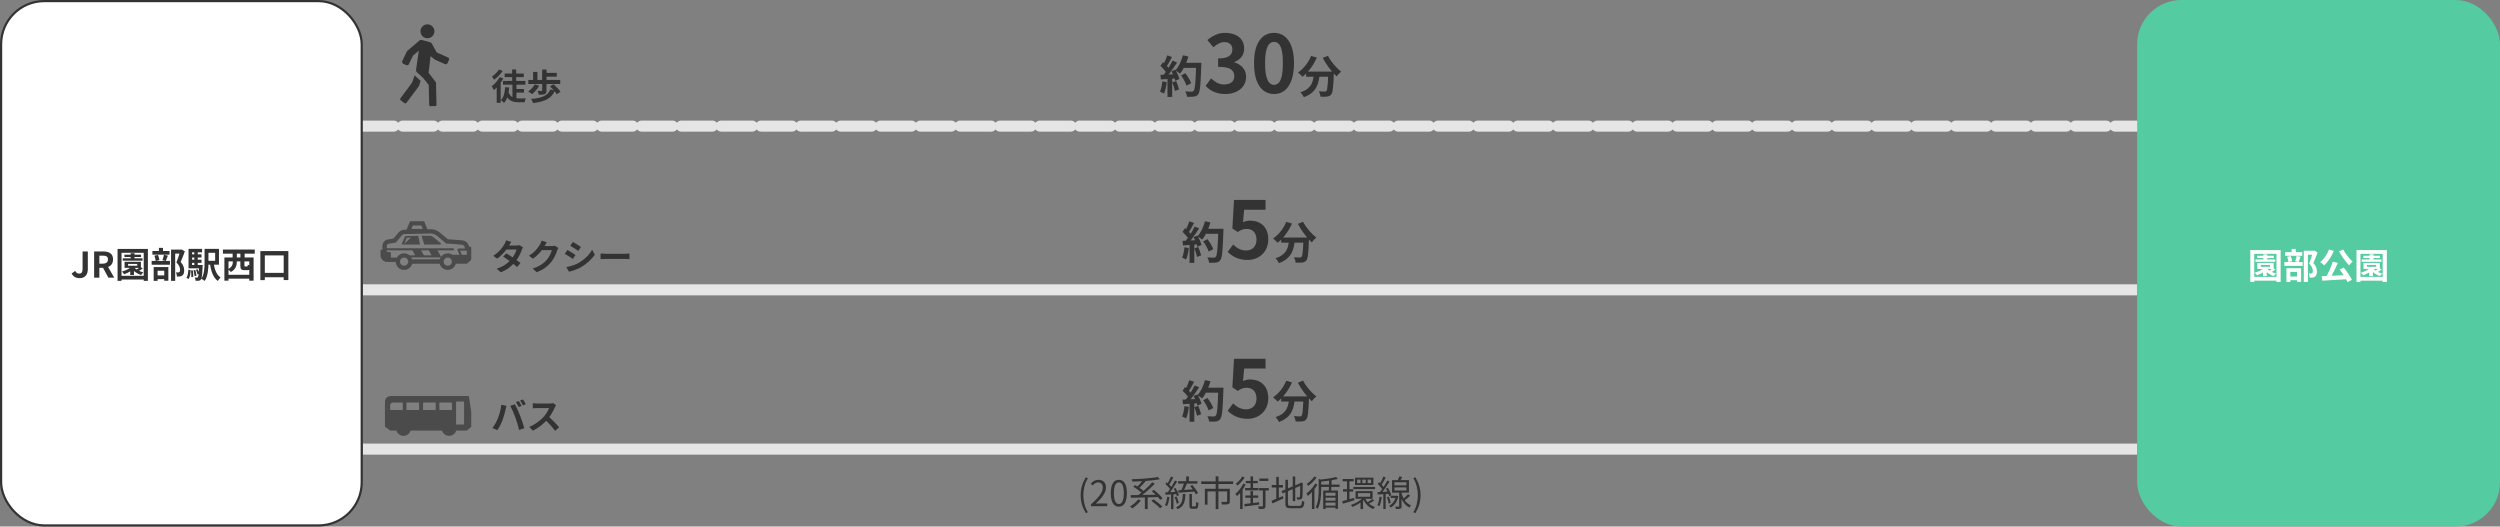 <svg width="1130" height="238" viewBox="0 0 1130 238" fill="none" xmlns="http://www.w3.org/2000/svg">
<rect x="0" y="0" width="1130" height="238" fill="#808080" stroke="none"/>
<path d="M164 57L966 57" stroke="#E5E5E5" stroke-width="5" stroke-linecap="round" stroke-dasharray="14 4"/>
<path d="M533.86 34.06L535.8 33.1C536.147 33.553 536.493 34.053 536.84 34.6C537.187 35.133 537.5 35.667 537.78 36.2C538.06 36.72 538.267 37.193 538.4 37.62L536.32 38.7C536.2 38.287 536.007 37.813 535.74 37.28C535.487 36.733 535.193 36.18 534.86 35.62C534.54 35.06 534.207 34.54 533.86 34.06ZM534.54 28.4H541.72V30.68H534.54V28.4ZM540.68 28.4H543C543 28.4 543 28.473 543 28.62C543 28.767 543 28.927 543 29.1C543 29.273 542.993 29.413 542.98 29.52C542.913 31.72 542.84 33.593 542.76 35.14C542.693 36.673 542.607 37.94 542.5 38.94C542.393 39.94 542.267 40.727 542.12 41.3C541.987 41.873 541.813 42.293 541.6 42.56C541.32 42.947 541.027 43.213 540.72 43.36C540.427 43.507 540.067 43.613 539.64 43.68C539.28 43.733 538.813 43.76 538.24 43.76C537.68 43.76 537.1 43.753 536.5 43.74C536.487 43.393 536.407 42.987 536.26 42.52C536.113 42.067 535.927 41.667 535.7 41.32C536.34 41.373 536.927 41.407 537.46 41.42C537.993 41.433 538.387 41.44 538.64 41.44C538.853 41.44 539.02 41.413 539.14 41.36C539.273 41.307 539.4 41.22 539.52 41.1C539.68 40.927 539.82 40.573 539.94 40.04C540.06 39.507 540.16 38.76 540.24 37.8C540.333 36.827 540.413 35.607 540.48 34.14C540.56 32.673 540.627 30.92 540.68 28.88V28.4ZM534.66 24.98L537.14 25.54C536.86 26.527 536.52 27.5 536.12 28.46C535.733 29.407 535.307 30.293 534.84 31.12C534.373 31.947 533.887 32.667 533.38 33.28C533.22 33.133 533.013 32.967 532.76 32.78C532.507 32.593 532.24 32.413 531.96 32.24C531.68 32.067 531.44 31.927 531.24 31.82C531.76 31.287 532.233 30.66 532.66 29.94C533.087 29.207 533.467 28.42 533.8 27.58C534.147 26.727 534.433 25.86 534.66 24.98ZM527.6 25.02L529.72 25.76C529.453 26.28 529.173 26.813 528.88 27.36C528.587 27.893 528.3 28.413 528.02 28.92C527.74 29.413 527.467 29.847 527.2 30.22L525.58 29.56C525.82 29.147 526.067 28.68 526.32 28.16C526.573 27.627 526.813 27.087 527.04 26.54C527.267 25.993 527.453 25.487 527.6 25.02ZM530 27.4L532.04 28.24C531.547 29 531.013 29.8 530.44 30.64C529.867 31.467 529.287 32.26 528.7 33.02C528.113 33.78 527.567 34.447 527.06 35.02L525.6 34.28C525.987 33.827 526.38 33.313 526.78 32.74C527.18 32.167 527.573 31.573 527.96 30.96C528.36 30.347 528.733 29.733 529.08 29.12C529.44 28.493 529.747 27.92 530 27.4ZM524.52 29.76L525.66 28.12C526.007 28.413 526.367 28.747 526.74 29.12C527.113 29.48 527.453 29.84 527.76 30.2C528.08 30.56 528.32 30.893 528.48 31.2L527.26 33.06C527.1 32.753 526.867 32.407 526.56 32.02C526.267 31.62 525.94 31.227 525.58 30.84C525.22 30.44 524.867 30.08 524.52 29.76ZM529.52 32.22L531.22 31.48C531.487 31.92 531.747 32.393 532 32.9C532.253 33.407 532.473 33.907 532.66 34.4C532.847 34.88 532.987 35.313 533.08 35.7L531.24 36.54C531.16 36.167 531.033 35.733 530.86 35.24C530.687 34.733 530.48 34.22 530.24 33.7C530.013 33.167 529.773 32.673 529.52 32.22ZM524.52 33.82C525.44 33.793 526.547 33.753 527.84 33.7C529.147 33.647 530.473 33.587 531.82 33.52L531.8 35.42C530.547 35.513 529.3 35.607 528.06 35.7C526.82 35.78 525.707 35.847 524.72 35.9L524.52 33.82ZM529.86 37.22L531.62 36.64C531.9 37.24 532.16 37.893 532.4 38.6C532.64 39.307 532.813 39.92 532.92 40.44L531.06 41.12C530.967 40.587 530.807 39.96 530.58 39.24C530.353 38.507 530.113 37.833 529.86 37.22ZM525.38 36.76L527.36 37.12C527.253 38.08 527.093 39.027 526.88 39.96C526.667 40.893 526.42 41.68 526.14 42.32C526.007 42.227 525.827 42.12 525.6 42C525.373 41.893 525.14 41.787 524.9 41.68C524.673 41.573 524.473 41.493 524.3 41.44C524.593 40.84 524.827 40.127 525 39.3C525.173 38.46 525.3 37.613 525.38 36.76ZM527.7 34.88H529.82V43.8H527.7V34.88ZM553.828 42.504C552.436 42.504 551.188 42.336 550.084 42C548.98 41.688 547.996 41.256 547.132 40.704C546.292 40.128 545.56 39.492 544.936 38.796L547.42 35.448C548.236 36.192 549.124 36.84 550.084 37.392C551.068 37.92 552.16 38.184 553.36 38.184C554.272 38.184 555.064 38.04 555.736 37.752C556.432 37.464 556.96 37.044 557.32 36.492C557.704 35.94 557.896 35.268 557.896 34.476C557.896 33.588 557.68 32.832 557.248 32.208C556.84 31.56 556.108 31.068 555.052 30.732C553.996 30.396 552.508 30.228 550.588 30.228V26.412C552.22 26.412 553.504 26.244 554.44 25.908C555.376 25.548 556.036 25.068 556.42 24.468C556.828 23.844 557.032 23.136 557.032 22.344C557.032 21.312 556.72 20.508 556.096 19.932C555.472 19.332 554.596 19.032 553.468 19.032C552.532 19.032 551.656 19.248 550.84 19.68C550.048 20.088 549.256 20.652 548.464 21.372L545.728 18.096C546.904 17.112 548.14 16.332 549.436 15.756C550.732 15.156 552.16 14.856 553.72 14.856C555.424 14.856 556.924 15.132 558.22 15.684C559.54 16.236 560.56 17.04 561.28 18.096C562 19.152 562.36 20.436 562.36 21.948C562.36 23.388 561.976 24.624 561.208 25.656C560.44 26.688 559.348 27.48 557.932 28.032V28.212C558.916 28.476 559.804 28.908 560.596 29.508C561.412 30.084 562.048 30.816 562.504 31.704C562.984 32.592 563.224 33.624 563.224 34.8C563.224 36.408 562.792 37.788 561.928 38.94C561.088 40.092 559.948 40.98 558.508 41.604C557.092 42.204 555.532 42.504 553.828 42.504ZM575.854 42.504C574.054 42.504 572.47 41.988 571.102 40.956C569.758 39.9 568.702 38.34 567.934 36.276C567.19 34.188 566.818 31.608 566.818 28.536C566.818 25.488 567.19 22.956 567.934 20.94C568.702 18.9 569.758 17.376 571.102 16.368C572.47 15.36 574.054 14.856 575.854 14.856C577.678 14.856 579.262 15.372 580.606 16.404C581.95 17.412 582.994 18.924 583.738 20.94C584.506 22.956 584.89 25.488 584.89 28.536C584.89 31.608 584.506 34.188 583.738 36.276C582.994 38.34 581.95 39.9 580.606 40.956C579.262 41.988 577.678 42.504 575.854 42.504ZM575.854 38.364C576.646 38.364 577.342 38.064 577.942 37.464C578.542 36.864 579.01 35.856 579.346 34.44C579.682 33 579.85 31.032 579.85 28.536C579.85 26.064 579.682 24.132 579.346 22.74C579.01 21.324 578.542 20.34 577.942 19.788C577.342 19.212 576.646 18.924 575.854 18.924C575.11 18.924 574.426 19.212 573.802 19.788C573.202 20.34 572.722 21.324 572.362 22.74C572.002 24.132 571.822 26.064 571.822 28.536C571.822 31.032 572.002 33 572.362 34.44C572.722 35.856 573.202 36.864 573.802 37.464C574.426 38.064 575.11 38.364 575.854 38.364ZM590.369 32.36H601.189V34.68H590.369V32.36ZM600.389 32.36H602.909C602.909 32.36 602.909 32.427 602.909 32.56C602.909 32.68 602.909 32.827 602.909 33C602.909 33.16 602.902 33.293 602.889 33.4C602.835 34.907 602.775 36.207 602.709 37.3C602.642 38.38 602.562 39.28 602.469 40C602.389 40.72 602.289 41.293 602.169 41.72C602.049 42.147 601.902 42.467 601.729 42.68C601.462 43 601.182 43.227 600.889 43.36C600.609 43.493 600.275 43.587 599.889 43.64C599.555 43.693 599.115 43.72 598.569 43.72C598.022 43.733 597.449 43.727 596.849 43.7C596.835 43.34 596.755 42.927 596.609 42.46C596.462 42.007 596.282 41.613 596.069 41.28C596.629 41.32 597.149 41.347 597.629 41.36C598.109 41.373 598.469 41.38 598.709 41.38C598.895 41.38 599.049 41.367 599.169 41.34C599.289 41.3 599.409 41.22 599.529 41.1C599.689 40.927 599.815 40.547 599.909 39.96C600.015 39.36 600.109 38.48 600.189 37.32C600.269 36.147 600.335 34.633 600.389 32.78V32.36ZM592.609 25.26L595.209 26.02C594.715 27.18 594.122 28.3 593.429 29.38C592.749 30.46 592.009 31.453 591.209 32.36C590.422 33.267 589.602 34.053 588.749 34.72C588.602 34.547 588.402 34.34 588.149 34.1C587.895 33.847 587.635 33.6 587.369 33.36C587.115 33.12 586.889 32.927 586.689 32.78C587.515 32.22 588.302 31.553 589.049 30.78C589.809 29.993 590.495 29.133 591.109 28.2C591.722 27.253 592.222 26.273 592.609 25.26ZM600.229 25.22C600.549 25.86 600.935 26.513 601.389 27.18C601.842 27.847 602.335 28.5 602.869 29.14C603.415 29.767 603.969 30.36 604.529 30.92C605.102 31.48 605.662 31.967 606.209 32.38C605.995 32.54 605.755 32.753 605.489 33.02C605.235 33.273 604.989 33.533 604.749 33.8C604.522 34.067 604.329 34.313 604.169 34.54C603.609 34.02 603.042 33.44 602.469 32.8C601.895 32.147 601.329 31.46 600.769 30.74C600.222 30.007 599.702 29.253 599.209 28.48C598.715 27.693 598.269 26.92 597.869 26.16L600.229 25.22ZM593.929 33.04H596.549C596.455 34.16 596.302 35.253 596.089 36.32C595.875 37.387 595.522 38.393 595.029 39.34C594.549 40.287 593.849 41.153 592.929 41.94C592.022 42.713 590.822 43.373 589.329 43.92C589.235 43.693 589.102 43.447 588.929 43.18C588.755 42.913 588.569 42.647 588.369 42.38C588.169 42.127 587.969 41.907 587.769 41.72C589.115 41.293 590.182 40.767 590.969 40.14C591.755 39.5 592.349 38.807 592.749 38.06C593.149 37.3 593.422 36.493 593.569 35.64C593.729 34.787 593.849 33.92 593.929 33.04Z" fill="#333333"/>
<path d="M164 203L966 203" stroke="#E5E5E5" stroke-width="5"/>
<path d="M490.824 231.955C489.336 229.555 488.456 226.995 488.456 223.843C488.456 220.707 489.336 218.115 490.824 215.715L491.72 216.147C490.344 218.419 489.672 221.123 489.672 223.843C489.672 226.563 490.344 229.267 491.72 231.539L490.824 231.955ZM493.11 228.803V227.955C496.79 224.739 498.47 222.387 498.47 220.387C498.47 219.043 497.782 218.051 496.326 218.051C495.366 218.051 494.534 218.643 493.878 219.411L493.03 218.595C493.99 217.555 495.014 216.867 496.502 216.867C498.598 216.867 499.91 218.227 499.91 220.323C499.91 222.675 498.07 225.059 495.302 227.667C495.926 227.603 496.63 227.555 497.222 227.555H500.47V228.803H493.11ZM505.729 229.027C503.489 229.027 502.065 226.995 502.065 222.899C502.065 218.835 503.489 216.867 505.729 216.867C507.937 216.867 509.361 218.835 509.361 222.899C509.361 226.995 507.937 229.027 505.729 229.027ZM505.729 227.843C507.057 227.843 507.953 226.355 507.953 222.899C507.953 219.491 507.057 218.035 505.729 218.035C504.385 218.035 503.473 219.491 503.473 222.899C503.473 226.355 504.385 227.843 505.729 227.843ZM514.444 225.747L515.676 226.211C514.652 227.523 513.132 228.883 511.836 229.763C511.596 229.523 511.084 229.123 510.764 228.931C512.108 228.163 513.548 226.931 514.444 225.747ZM520.412 226.355L521.388 225.683C522.748 226.659 524.508 228.067 525.388 228.979L524.332 229.731C523.516 228.819 521.804 227.363 520.412 226.355ZM512.22 219.987L513.052 219.251C514.492 220.051 516.3 221.299 517.18 222.211L516.3 223.075C515.468 222.163 513.692 220.851 512.22 219.987ZM520.588 222.035L521.548 221.411C522.956 222.531 524.668 224.147 525.5 225.251L524.428 225.955C523.676 224.867 521.996 223.203 520.588 222.035ZM517.484 224.275H518.748V230.099H517.484V224.275ZM511.036 223.811C514.14 223.795 519.164 223.699 523.804 223.603L523.74 224.675C519.18 224.835 514.332 224.947 511.164 225.011L511.036 223.811ZM520.828 218.003L521.98 218.611C520.028 220.691 517.26 223.107 515.148 224.611L514.22 224.003C516.364 222.499 519.148 219.955 520.828 218.003ZM516.684 216.915L517.836 217.507C516.892 218.659 515.628 219.987 514.652 220.835L513.708 220.307C514.668 219.443 515.948 217.987 516.684 216.915ZM523.356 215.603L524.236 216.627C520.988 217.251 515.996 217.587 511.836 217.683C511.804 217.379 511.66 216.899 511.548 216.611C515.676 216.483 520.604 216.147 523.356 215.603ZM536.156 215.363H537.372V217.955H536.156V215.363ZM535.244 218.195L536.524 218.563C535.996 219.795 535.356 221.283 534.828 222.211L533.82 221.875C534.332 220.915 534.94 219.315 535.244 218.195ZM537.98 219.683L538.908 219.187C539.916 220.307 541.036 221.859 541.516 222.867L540.508 223.443C540.044 222.435 538.972 220.851 537.98 219.683ZM532.508 217.491H541.26V218.579H532.508V217.491ZM532.572 221.587C534.444 221.507 537.308 221.331 540.076 221.139L540.06 222.195C537.404 222.387 534.62 222.579 532.684 222.707L532.572 221.587ZM537.612 223.283H538.748V228.451C538.748 228.851 538.812 228.899 539.148 228.899C539.308 228.899 540.044 228.899 540.252 228.899C540.572 228.899 540.636 228.643 540.684 226.883C540.924 227.091 541.404 227.283 541.708 227.347C541.612 229.443 541.324 229.987 540.364 229.987C540.14 229.987 539.196 229.987 538.972 229.987C537.884 229.987 537.612 229.635 537.612 228.451V223.283ZM529.276 215.379L530.332 215.795C529.724 216.963 528.972 218.387 528.348 219.267L527.516 218.883C528.124 217.971 528.86 216.435 529.276 215.379ZM531.068 217.203L532.076 217.651C530.988 219.491 529.452 221.811 528.268 223.219L527.532 222.803C528.716 221.363 530.22 218.931 531.068 217.203ZM526.748 218.739L527.356 217.955C528.252 218.707 529.26 219.747 529.692 220.467L529.052 221.379C528.62 220.627 527.612 219.507 526.748 218.739ZM530.508 220.915L531.34 220.579C531.996 221.603 532.636 222.979 532.86 223.859L531.964 224.275C531.74 223.379 531.148 221.971 530.508 220.915ZM526.7 222.547C528.092 222.499 530.092 222.419 532.124 222.307L532.108 223.299C530.188 223.427 528.252 223.539 526.796 223.635L526.7 222.547ZM530.924 224.691L531.788 224.419C532.236 225.315 532.668 226.531 532.828 227.331L531.9 227.651C531.756 226.851 531.324 225.619 530.924 224.691ZM527.596 224.515L528.636 224.707C528.412 226.211 528.012 227.763 527.5 228.787C527.292 228.659 526.812 228.435 526.556 228.323C527.084 227.347 527.404 225.923 527.596 224.515ZM529.324 222.995H530.396V230.131H529.324V222.995ZM534.652 223.299H535.804C535.66 226.803 535.132 228.963 532.284 230.147C532.14 229.875 531.82 229.475 531.58 229.267C534.14 228.259 534.524 226.403 534.652 223.299ZM549.468 215.299H550.732V218.291H549.468V215.299ZM549.484 218.675H550.716V230.131H549.484V218.675ZM542.956 217.587H557.372V218.755H542.956V217.587ZM544.604 220.947H555.116V222.115H545.804V228.099H544.604V220.947ZM554.652 220.947H555.884V226.579C555.884 227.267 555.724 227.635 555.196 227.843C554.636 228.035 553.74 228.051 552.364 228.051C552.316 227.683 552.124 227.203 551.948 226.867C553.036 226.899 554.012 226.899 554.284 226.883C554.572 226.867 554.652 226.803 554.652 226.579V220.947ZM563.116 217.395H568.524V218.419H563.116V217.395ZM569.244 216.307H573.292V217.395H569.244V216.307ZM569.1 220.611H573.5V221.699H569.1V220.611ZM562.78 220.579H568.828V221.635H562.78V220.579ZM565.244 215.363H566.38V221.187H565.244V215.363ZM562.876 223.955H568.716V225.011H562.876V223.955ZM565.228 221.971H566.364V227.843L565.228 228.067V221.971ZM562.444 227.811C564.124 227.651 566.652 227.347 569.116 227.027L569.132 228.083C566.78 228.403 564.332 228.707 562.572 228.931L562.444 227.811ZM570.828 221.043H571.996V228.627C571.996 229.315 571.868 229.683 571.404 229.875C570.924 230.067 570.156 230.083 569.004 230.083C568.94 229.763 568.796 229.235 568.636 228.883C569.516 228.915 570.268 228.915 570.524 228.899C570.764 228.883 570.828 228.835 570.828 228.611V221.043ZM561.5 215.379L562.604 215.779C561.82 217.091 560.508 218.547 559.308 219.491C559.148 219.235 558.844 218.819 558.636 218.595C559.74 217.779 560.908 216.467 561.5 215.379ZM560.54 221.747L561.516 220.787L561.66 220.835V230.099H560.54V221.747ZM561.964 218.595L563.052 218.963C562.108 220.947 560.588 222.947 559.116 224.243C558.988 224.003 558.636 223.443 558.412 223.187C559.788 222.067 561.148 220.355 561.964 218.595ZM584.316 215.363H585.452V226.515H584.316V215.363ZM579.276 221.971L587.9 218.339L588.348 219.363L579.74 223.027L579.276 221.971ZM581.004 216.867H582.156V227.571C582.156 228.451 582.348 228.643 583.42 228.643C583.948 228.643 586.636 228.643 587.276 228.643C588.22 228.643 588.38 228.211 588.492 226.371C588.78 226.563 589.244 226.755 589.58 226.819C589.388 229.027 589.004 229.731 587.324 229.731C586.892 229.731 583.788 229.731 583.388 229.731C581.548 229.731 581.004 229.299 581.004 227.555V216.867ZM587.692 218.499H587.548L587.836 218.259L588.044 218.083L588.892 218.403L588.844 218.627C588.844 221.635 588.796 224.035 588.684 224.659C588.588 225.299 588.284 225.603 587.82 225.715C587.388 225.827 586.748 225.827 586.316 225.827C586.268 225.507 586.172 225.059 586.028 224.787C586.396 224.803 586.924 224.803 587.1 224.803C587.34 224.803 587.5 224.739 587.58 224.371C587.676 223.955 587.692 221.683 587.692 218.499ZM574.812 219.219H579.9V220.355H574.812V219.219ZM576.876 215.555H578.012V225.939H576.876V215.555ZM574.668 226.355C575.964 225.875 577.932 225.043 579.836 224.227L580.092 225.299C578.38 226.115 576.572 226.931 575.148 227.539L574.668 226.355ZM603.884 215.603L604.748 216.451C602.668 217.043 599.5 217.475 596.828 217.699C596.78 217.459 596.636 217.059 596.508 216.819C599.116 216.563 602.204 216.115 603.884 215.603ZM596.044 216.483L597.5 216.899C597.484 217.011 597.404 217.091 597.18 217.107V221.299C597.18 223.779 597.004 227.395 595.596 230.019C595.42 229.779 594.972 229.411 594.684 229.267C595.932 226.867 596.044 223.651 596.044 221.283V216.483ZM596.636 219.043H605.484V220.083H596.636V219.043ZM598.62 224.067H604.14V224.947H598.62V224.067ZM598.62 228.563H604.044V229.443H598.62V228.563ZM598.62 226.291H604.124V227.171H598.62V226.291ZM600.748 216.995L601.916 217.043C601.884 218.739 601.772 220.963 601.644 222.291L600.572 222.275C600.684 220.915 600.748 218.659 600.748 216.995ZM598.076 221.715H604.764V230.003H603.644V222.707H599.164V230.083H598.076V221.715ZM594.428 218.627L595.516 219.027C594.412 220.947 592.732 222.883 591.164 224.163C591.052 223.907 590.7 223.347 590.476 223.091C591.964 222.003 593.484 220.323 594.428 218.627ZM594.06 215.379L595.132 215.795C594.204 217.139 592.7 218.643 591.34 219.603C591.18 219.363 590.876 218.947 590.668 218.723C591.916 217.875 593.356 216.515 594.06 215.379ZM592.988 221.619L593.964 220.643L594.124 220.707V230.067H592.988V221.619ZM606.86 216.499H611.852V217.571H606.86V216.499ZM607.036 221.123H611.628V222.211H607.036V221.123ZM611.708 220.099H621.548V221.091H611.708V220.099ZM606.684 226.531C608.044 226.195 610.076 225.619 612.044 225.043L612.188 226.131C610.364 226.675 608.428 227.251 606.972 227.683L606.684 226.531ZM613.788 222.899V224.531H619.292V222.899H613.788ZM612.716 221.987H620.412V225.443H612.716V221.987ZM618.172 216.771V218.339H619.74V216.771H618.172ZM615.788 216.771V218.339H617.324V216.771H615.788ZM613.468 216.771V218.339H614.94V216.771H613.468ZM612.46 215.907H620.78V219.219H612.46V215.907ZM616.956 225.027C617.708 226.915 619.372 228.531 621.516 229.139C621.244 229.379 620.908 229.811 620.732 230.099C618.556 229.299 616.892 227.491 616.06 225.283L616.956 225.027ZM620.284 225.587L621.132 226.227C620.396 226.771 619.404 227.331 618.652 227.683L617.948 227.123C618.684 226.739 619.708 226.051 620.284 225.587ZM608.844 216.963H609.948V226.371L608.844 226.579V216.963ZM616.316 224.771L617.18 225.171C615.82 226.803 613.324 228.355 611.276 229.139C611.116 228.883 610.812 228.483 610.572 228.275C612.604 227.603 615.052 226.195 616.316 224.771ZM614.956 226.547L616.092 225.747V230.099H614.956V226.547ZM636.444 223.379L637.404 224.083C636.54 224.867 635.452 225.763 634.62 226.323L633.884 225.747C634.684 225.139 635.804 224.099 636.444 223.379ZM632.476 215.347L633.804 215.603C633.42 216.371 632.972 217.203 632.604 217.731L631.596 217.475C631.9 216.883 632.284 215.987 632.476 215.347ZM630.3 220.307V221.699H635.692V220.307H630.3ZM630.3 217.987V219.379H635.692V217.987H630.3ZM629.196 217.027H636.844V222.675H629.196V217.027ZM632.428 222.147H633.516V228.803C633.516 229.411 633.404 229.715 633.004 229.891C632.588 230.067 631.948 230.083 630.94 230.083C630.908 229.779 630.764 229.331 630.62 229.027C631.34 229.043 631.98 229.043 632.172 229.027C632.38 229.027 632.428 228.979 632.428 228.803V222.147ZM628.588 224.067H631.26V225.075H628.588V224.067ZM630.988 224.067H631.196L631.404 224.035L632.06 224.307C631.484 226.851 630.22 228.531 628.62 229.443C628.476 229.187 628.108 228.787 627.868 228.611C629.372 227.827 630.524 226.355 630.988 224.259V224.067ZM633.372 222.227C633.82 224.483 634.972 227.235 637.772 228.451C637.548 228.675 637.196 229.123 637.036 229.427C634.3 228.019 633.148 225.123 632.716 223.043L633.372 222.227ZM625.292 215.379L626.348 215.779C625.74 216.963 624.988 218.403 624.364 219.283L623.548 218.931C624.124 218.003 624.876 216.435 625.292 215.379ZM627.084 217.203L628.092 217.667C626.988 219.443 625.436 221.715 624.236 223.107L623.5 222.691C624.7 221.267 626.204 218.883 627.084 217.203ZM622.732 218.707L623.372 217.939C624.236 218.723 625.212 219.795 625.628 220.531L624.94 221.427C624.54 220.659 623.58 219.523 622.732 218.707ZM626.46 220.867L627.324 220.499C627.996 221.555 628.652 222.931 628.876 223.811L627.932 224.243C627.724 223.347 627.1 221.923 626.46 220.867ZM622.604 222.451C623.996 222.387 625.996 222.291 628.012 222.179V223.187C626.108 223.315 624.188 223.427 622.732 223.523L622.604 222.451ZM626.876 224.739L627.756 224.467C628.172 225.379 628.508 226.563 628.604 227.331L627.676 227.619C627.596 226.851 627.26 225.651 626.876 224.739ZM623.564 224.515L624.572 224.691C624.364 226.211 623.996 227.747 623.484 228.771C623.292 228.643 622.812 228.435 622.572 228.323C623.084 227.347 623.388 225.907 623.564 224.515ZM625.26 222.915H626.316V230.083H625.26V222.915ZM639.74 231.955L638.828 231.539C640.204 229.267 640.876 226.563 640.876 223.843C640.876 221.123 640.204 218.419 638.828 216.147L639.74 215.715C641.212 218.115 642.092 220.707 642.092 223.843C642.092 226.995 641.212 229.555 639.74 231.955Z" fill="#333333"/>
<path d="M164 131L966 131" stroke="#E5E5E5" stroke-width="5"/>
<path d="M543.86 109.08L545.78 108.1C546.82 109.48 547.96 111.34 548.4 112.62L546.3 113.7C545.94 112.46 544.88 110.52 543.86 109.08ZM544.52 103.42H551.7V105.68H544.52V103.42ZM550.68 103.42H553C553 103.42 553 104.22 552.98 104.52C552.68 113.34 552.42 116.52 551.58 117.58C551.02 118.34 550.48 118.56 549.64 118.7C548.9 118.8 547.68 118.8 546.5 118.74C546.46 118.06 546.14 117.02 545.7 116.34C546.96 116.44 548.12 116.44 548.64 116.44C549.04 116.44 549.28 116.38 549.5 116.1C550.16 115.42 550.44 112.04 550.68 103.9V103.42ZM544.64 100L547.12 100.54C546.28 103.52 544.9 106.46 543.38 108.28C542.9 107.88 541.84 107.16 541.24 106.82C542.76 105.24 543.98 102.62 544.64 100ZM537.6 100.04L539.72 100.78C538.9 102.34 537.96 104.12 537.18 105.22L535.56 104.56C536.28 103.36 537.14 101.44 537.6 100.04ZM540 102.4L542.02 103.24C540.54 105.54 538.58 108.32 537.04 110.02L535.58 109.28C537.12 107.48 538.94 104.54 540 102.4ZM534.52 104.78L535.64 103.12C536.72 104.04 537.96 105.32 538.48 106.2L537.26 108.08C536.76 107.12 535.54 105.74 534.52 104.78ZM539.5 107.22L541.2 106.48C542 107.82 542.8 109.56 543.06 110.72L541.24 111.56C541 110.42 540.26 108.6 539.5 107.22ZM534.5 108.84C536.36 108.78 539.12 108.66 541.8 108.52V110.42C539.28 110.62 536.68 110.8 534.7 110.92L534.5 108.84ZM539.86 112.24L541.62 111.66C542.14 112.86 542.68 114.42 542.92 115.44L541.04 116.12C540.86 115.08 540.34 113.46 539.86 112.24ZM535.36 111.78L537.34 112.12C537.14 114.04 536.7 116.04 536.12 117.32C535.7 117.06 534.8 116.64 534.3 116.44C534.88 115.26 535.2 113.48 535.36 111.78ZM537.68 109.9H539.82V118.82H537.68V109.9ZM563.936 117.504C559.724 117.504 556.916 115.848 554.9 113.868L557.384 110.52C558.86 111.996 560.768 113.22 563.216 113.22C566.024 113.22 567.932 111.456 567.932 108.288C567.932 105.192 566.132 103.464 563.468 103.464C561.884 103.464 561.02 103.86 559.472 104.868L557.024 103.284L557.78 90.36H572.036V94.788H562.352L561.848 100.44C562.892 99.972 563.828 99.72 565.052 99.72C569.516 99.72 573.26 102.348 573.26 108.18C573.26 114.084 568.832 117.504 563.936 117.504ZM579.114 107.36H589.934V109.7H579.114V107.36ZM589.154 107.36H591.674C591.674 107.36 591.654 108.1 591.634 108.4C591.414 114.48 591.174 116.86 590.474 117.68C589.974 118.36 589.414 118.54 588.654 118.66C587.954 118.76 586.794 118.74 585.614 118.7C585.574 118 585.254 116.96 584.814 116.28C585.934 116.38 586.974 116.4 587.474 116.4C587.834 116.4 588.054 116.34 588.274 116.12C588.754 115.6 588.974 113.36 589.154 107.8V107.36ZM581.374 100.28L583.974 101.04C582.474 104.52 580.034 107.74 577.514 109.72C577.054 109.2 576.014 108.24 575.434 107.78C577.954 106.12 580.174 103.32 581.374 100.28ZM588.994 100.24C590.254 102.78 592.774 105.7 594.974 107.38C594.314 107.9 593.394 108.88 592.934 109.56C590.674 107.48 588.214 104.24 586.634 101.18L588.994 100.24ZM582.694 108.04H585.294C584.914 112.54 584.054 116.72 578.094 118.94C577.794 118.28 577.094 117.26 576.534 116.74C581.894 114.98 582.374 111.6 582.694 108.04Z" fill="#333333"/>
<path d="M543.86 180.883L545.78 179.903C546.82 181.283 547.96 183.143 548.4 184.423L546.3 185.503C545.94 184.263 544.88 182.323 543.86 180.883ZM544.52 175.223H551.7V177.483H544.52V175.223ZM550.68 175.223H553C553 175.223 553 176.023 552.98 176.323C552.68 185.143 552.42 188.323 551.58 189.383C551.02 190.143 550.48 190.363 549.64 190.503C548.9 190.603 547.68 190.603 546.5 190.543C546.46 189.863 546.14 188.823 545.7 188.143C546.96 188.243 548.12 188.243 548.64 188.243C549.04 188.243 549.28 188.183 549.5 187.903C550.16 187.223 550.44 183.843 550.68 175.703V175.223ZM544.64 171.803L547.12 172.343C546.28 175.323 544.9 178.263 543.38 180.083C542.9 179.683 541.84 178.963 541.24 178.623C542.76 177.043 543.98 174.423 544.64 171.803ZM537.6 171.843L539.72 172.583C538.9 174.143 537.96 175.923 537.18 177.023L535.56 176.363C536.28 175.163 537.14 173.243 537.6 171.843ZM540 174.203L542.02 175.043C540.54 177.343 538.58 180.123 537.04 181.823L535.58 181.083C537.12 179.283 538.94 176.343 540 174.203ZM534.52 176.583L535.64 174.923C536.72 175.843 537.96 177.123 538.48 178.003L537.26 179.883C536.76 178.923 535.54 177.543 534.52 176.583ZM539.5 179.023L541.2 178.283C542 179.623 542.8 181.363 543.06 182.523L541.24 183.363C541 182.223 540.26 180.403 539.5 179.023ZM534.5 180.643C536.36 180.583 539.12 180.463 541.8 180.323V182.223C539.28 182.423 536.68 182.603 534.7 182.723L534.5 180.643ZM539.86 184.043L541.62 183.463C542.14 184.663 542.68 186.223 542.92 187.243L541.04 187.923C540.86 186.883 540.34 185.263 539.86 184.043ZM535.36 183.583L537.34 183.923C537.14 185.843 536.7 187.843 536.12 189.123C535.7 188.863 534.8 188.443 534.3 188.243C534.88 187.063 535.2 185.283 535.36 183.583ZM537.68 181.703H539.82V190.623H537.68V181.703ZM563.936 189.307C559.724 189.307 556.916 187.651 554.9 185.671L557.384 182.323C558.86 183.799 560.768 185.023 563.216 185.023C566.024 185.023 567.932 183.259 567.932 180.091C567.932 176.995 566.132 175.267 563.468 175.267C561.884 175.267 561.02 175.663 559.472 176.671L557.024 175.087L557.78 162.163H572.036V166.591H562.352L561.848 172.243C562.892 171.775 563.828 171.523 565.052 171.523C569.516 171.523 573.26 174.151 573.26 179.983C573.26 185.887 568.832 189.307 563.936 189.307ZM579.114 179.163H589.934V181.503H579.114V179.163ZM589.154 179.163H591.674C591.674 179.163 591.654 179.903 591.634 180.203C591.414 186.283 591.174 188.663 590.474 189.483C589.974 190.163 589.414 190.343 588.654 190.463C587.954 190.563 586.794 190.543 585.614 190.503C585.574 189.803 585.254 188.763 584.814 188.083C585.934 188.183 586.974 188.203 587.474 188.203C587.834 188.203 588.054 188.143 588.274 187.923C588.754 187.403 588.974 185.163 589.154 179.603V179.163ZM581.374 172.083L583.974 172.843C582.474 176.323 580.034 179.543 577.514 181.523C577.054 181.003 576.014 180.043 575.434 179.583C577.954 177.923 580.174 175.123 581.374 172.083ZM588.994 172.043C590.254 174.583 592.774 177.503 594.974 179.183C594.314 179.703 593.394 180.683 592.934 181.363C590.674 179.283 588.214 176.043 586.634 172.983L588.994 172.043ZM582.694 179.843H585.294C584.914 184.343 584.054 188.523 578.094 190.743C577.794 190.083 577.094 189.063 576.534 188.543C581.894 186.783 582.374 183.403 582.694 179.843Z" fill="#333333"/>
<path d="M227.344 36.584H237.488V38.28H227.344V36.584ZM228.112 33.24H236.752V34.872H228.112V33.24ZM232.48 40.216H236.848V41.864H232.48V40.216ZM231.616 38.104H233.44V45.032L231.616 44.328V38.104ZM231.488 31.4H233.312V37.656H231.488V31.4ZM229.76 41.496C230.608 44.008 232.448 44.472 234.656 44.488C235.184 44.488 237.008 44.488 237.696 44.472C237.456 44.888 237.216 45.72 237.136 46.216H234.496C231.568 46.216 229.472 45.448 228.304 41.992L229.76 41.496ZM228.304 39.4L230.16 39.544C229.936 42.52 229.296 44.936 227.84 46.488C227.552 46.168 226.784 45.544 226.368 45.272C227.68 44.024 228.16 41.896 228.304 39.4ZM225.824 34.856L227.52 35.48C226.48 37.432 224.816 39.48 223.248 40.776C223.072 40.36 222.56 39.4 222.24 38.984C223.6 37.992 224.992 36.44 225.824 34.856ZM225.536 31.416L227.232 32.088C226.24 33.48 224.736 35.032 223.392 36.024C223.152 35.64 222.688 34.968 222.384 34.616C223.536 33.816 224.88 32.472 225.536 31.416ZM224.512 38.312L226.144 36.68L226.304 36.76V46.456H224.512V38.312ZM245.072 37.768H247.008V40.936C247.008 41.8 246.832 42.28 246.176 42.552C245.536 42.808 244.688 42.824 243.536 42.824C243.456 42.296 243.184 41.56 242.944 41.08C243.664 41.112 244.528 41.112 244.768 41.112C244.992 41.112 245.072 41.064 245.072 40.872V37.768ZM241.728 38.136L243.728 38.76C242.912 40.184 241.6 41.656 240.48 42.552C240.064 42.2 239.232 41.608 238.736 41.32C239.904 40.568 241.056 39.336 241.728 38.136ZM248.608 39.048L250.176 38.072C251.312 39.048 252.72 40.472 253.344 41.496L251.648 42.584C251.088 41.592 249.744 40.104 248.608 39.048ZM248.816 40.408L250.8 40.968C249.248 44.664 246.064 45.944 240.944 46.584C240.784 45.976 240.4 45.192 240.016 44.712C244.624 44.36 247.504 43.416 248.816 40.408ZM238.784 36.136H253.232V37.96H238.784V36.136ZM246.224 32.936H251.664V34.664H246.224V32.936ZM245.056 31.416H247.04V37.144H245.056V31.416ZM240.96 32.504H242.912V36.84H240.96V32.504Z" fill="#333333"/>
<path d="M187.069 34.979L187.375 34.041L187.379 34.044L187.383 34.032L190.013 36.443L190.129 36.588L189.366 38.889L183.746 46.451C183.717 46.49 183.677 46.514 183.642 46.545C183.634 46.552 183.628 46.559 183.62 46.565C183.497 46.666 183.35 46.717 183.196 46.718C183.195 46.718 183.194 46.718 183.193 46.718H183.192C183.191 46.718 183.19 46.717 183.188 46.717C183.048 46.717 182.907 46.685 182.787 46.595L181.151 45.375C180.844 45.15 180.781 44.722 181.006 44.415L186.302 37.293L187.069 34.979Z" fill="#333333"/>
<path d="M202.252 28.586C202.113 28.893 201.813 29.078 201.495 29.078C201.385 29.078 201.269 29.055 201.159 29.003L196.564 26.955L195.29 25.922L194.626 25.391L193.725 32.922L197.066 37.258L197.303 47.41C197.309 47.699 197.078 47.942 196.783 47.948L194.54 48H194.522C194.239 48 194.002 47.775 193.996 47.486L193.788 38.432L191.291 35.258L190.741 34.755L188.539 32.743C188.296 32.523 188.14 32.234 188.082 31.922C188.059 31.783 188.053 31.639 188.071 31.494L188.146 30.852L188.82 26.296L189.315 22.889L186.643 25.175L184.827 28.98C184.665 29.315 184.33 29.511 183.977 29.511C183.845 29.511 183.706 29.483 183.573 29.425L182.289 28.806C181.821 28.586 181.619 28.026 181.844 27.557L183.96 23.117L189.603 18.296C189.805 18.122 190.071 18.024 190.337 18.024C190.435 18.024 190.533 18.041 190.631 18.064L194.47 19.111C194.811 19.203 195.089 19.452 195.222 19.781L197.385 23.671L202.512 25.991C202.928 26.176 203.113 26.667 202.928 27.083L202.252 28.586Z" fill="#333333"/>
<path d="M193.997 17.186C193.742 17.256 193.477 17.29 193.205 17.29C192.337 17.29 191.545 16.937 190.973 16.365C190.412 15.793 190.06 15.012 190.06 14.145C190.06 12.411 191.47 11 193.205 11C194.939 11 196.35 12.411 196.35 14.145C196.35 15.608 195.35 16.839 193.997 17.186Z" fill="#333333"/>
<path d="M234.464 181.248C234.864 181.824 235.44 182.848 235.744 183.44L234.448 183.984C234.128 183.328 233.632 182.384 233.2 181.76L234.464 181.248ZM236.368 180.528C236.784 181.12 237.376 182.144 237.648 182.704L236.384 183.248C236.048 182.576 235.536 181.648 235.088 181.04L236.368 180.528ZM225.072 189.024C225.776 187.248 226.384 184.992 226.592 182.944L228.912 183.44C228.784 183.888 228.592 184.672 228.528 185.04C228.304 186.16 227.728 188.352 227.168 189.84C226.592 191.392 225.648 193.216 224.816 194.416L222.576 193.472C223.568 192.16 224.512 190.448 225.072 189.024ZM232.96 188.704C232.352 187.024 231.328 184.656 230.64 183.44L232.768 182.752C233.44 183.984 234.528 186.448 235.136 187.984C235.712 189.44 236.56 191.984 236.992 193.568L234.624 194.336C234.192 192.448 233.6 190.432 232.96 188.704ZM251.328 183.168C251.2 183.344 250.912 183.824 250.768 184.16C250.112 185.68 248.928 187.856 247.552 189.456C245.76 191.52 243.344 193.504 240.864 194.672L239.2 192.944C241.792 191.984 244.256 190.032 245.76 188.368C246.816 187.168 247.792 185.584 248.16 184.448C247.488 184.448 243.408 184.448 242.72 184.448C242.064 184.448 241.184 184.528 240.832 184.56V182.272C241.264 182.336 242.256 182.384 242.72 182.384C243.568 182.384 247.664 182.384 248.368 182.384C249.072 182.384 249.696 182.304 250.032 182.192L251.328 183.168ZM247.76 188.128C249.408 189.472 251.68 191.856 252.72 193.136L250.896 194.72C249.712 193.072 247.968 191.168 246.256 189.616L247.76 188.128Z" fill="#333333"/>
<path d="M176.573 179H211.918L212.075 180.022L212.986 185.967L213 186.054V192.951L212.557 193.311L211.269 194.357L210.93 194.633H206.186C205.797 195.997 204.514 197 202.997 197C201.48 197 200.197 195.997 199.808 194.633H185.567C185.178 195.997 183.895 197 182.378 197C180.86 197 179.578 195.997 179.189 194.633H176.407L176.079 194.389L174.484 193.207L174 192.847V181.516C174 180.13 175.154 179 176.573 179ZM198.596 185.317H204.29V181.932H198.596V185.317ZM196.931 185.317V181.932H191.238V185.317H196.931ZM183.722 185.317H189.415V181.932H183.722V185.317ZM206.153 191.871V191.891H209.761V181.502H206.153V191.871ZM182.056 181.932H177.605C176.919 181.932 176.363 182.475 176.363 183.146V185.317H182.056L182.056 181.932Z" fill="#4B4B4B"/>
<path d="M228.848 114.512C230.816 115.648 233.776 117.696 235.264 118.88L233.728 120.704C232.336 119.392 229.296 117.152 227.424 115.968L228.848 114.512ZM236.384 111.792C236.192 112.096 235.984 112.544 235.84 112.944C235.36 114.416 234.384 116.464 232.944 118.24C231.44 120.112 229.392 121.904 226.336 123.056L224.48 121.456C227.824 120.416 229.728 118.736 231.104 117.136C232.176 115.872 233.168 114.032 233.472 112.784H228.064L228.8 110.976H233.36C233.856 110.976 234.384 110.896 234.752 110.784L236.384 111.792ZM231.088 109.328C230.704 109.888 230.288 110.624 230.096 110.96C229.024 112.896 226.976 115.344 224.672 116.928L222.96 115.6C225.76 113.872 227.232 111.68 228.048 110.288C228.288 109.904 228.624 109.168 228.768 108.608L231.088 109.328ZM252.384 112.064C252.208 112.368 251.984 112.8 251.856 113.2C251.424 114.64 250.512 116.768 249.056 118.544C247.536 120.4 245.616 121.872 242.608 123.056L240.72 121.376C243.984 120.384 245.76 118.992 247.168 117.408C248.256 116.16 249.184 114.24 249.44 113.056H244.048L244.784 111.232C245.488 111.232 248.848 111.232 249.344 111.232C249.84 111.232 250.384 111.168 250.736 111.04L252.384 112.064ZM247.168 109.52C246.784 110.08 246.368 110.816 246.192 111.152C245.104 113.088 243.2 115.344 240.896 116.912L239.104 115.584C241.904 113.872 243.312 111.808 244.096 110.432C244.336 110.048 244.672 109.312 244.816 108.752L247.168 109.52ZM258.928 109.344C259.984 109.92 261.744 111.04 262.576 111.632L261.392 113.392C260.496 112.768 258.832 111.696 257.776 111.104L258.928 109.344ZM255.968 120.704C257.76 120.4 259.664 119.856 261.408 118.896C264.128 117.376 266.368 115.184 267.632 112.896L268.864 115.072C267.392 117.296 265.12 119.312 262.512 120.832C260.88 121.744 258.576 122.544 257.168 122.8L255.968 120.704ZM256.464 112.992C257.536 113.568 259.296 114.656 260.128 115.248L258.944 117.04C258.048 116.4 256.384 115.328 255.312 114.752L256.464 112.992ZM271.456 114.592C272.048 114.64 273.2 114.704 274.032 114.704C275.92 114.704 281.2 114.704 282.624 114.704C283.376 114.704 284.08 114.624 284.512 114.592V117.12C284.128 117.104 283.312 117.024 282.64 117.024C281.184 117.024 275.92 117.024 274.032 117.024C273.136 117.024 272.064 117.072 271.456 117.12V114.592Z" fill="#333333"/>
<path d="M172.832 112.892V111.198C172.832 109.688 173.966 108.407 175.465 108.216L177.867 107.823L180.174 105.063L180.231 104.974L180.302 104.904C180.962 104.238 181.84 103.864 182.781 103.845L183.749 103.819L185.337 100H191.692L193.191 103.61L194.377 103.585H194.511C196.1 103.585 197.65 104.137 198.861 105.152L202.455 108.14C203.954 108.21 205.607 108.356 206.824 108.463L207.119 108.489C207.753 108.546 208.304 108.597 208.535 108.609C210.38 108.698 211.578 109.675 212.014 111.446L212.52 111.503C212.795 111.534 213 111.763 213 112.035V116.952C213 117.301 212.846 117.631 212.577 117.86L211.014 119.198H206.036C205.614 120.81 204.14 121.996 202.385 121.996C200.629 121.996 199.15 120.81 198.733 119.198H186.305C185.882 120.81 184.408 121.996 182.653 121.996C180.609 121.996 178.95 120.404 178.873 118.393H175.029C173.357 118.393 171.999 117.048 171.999 115.392V112.892H172.832ZM189.663 103.489L191.063 103.485L190.405 101.903H186.625L186.146 103.055L185.97 103.489H189.663ZM185.885 116.337C186.057 116.621 186.196 116.917 186.292 117.232H198.746C198.836 116.915 198.983 116.616 199.15 116.331H190.349L185.885 116.337ZM195.059 115.405L193.794 113.152H191.451L190.344 113.158L191.603 115.411H193.928L195.059 115.405ZM207.986 113.296L208.753 115.183H211.014V113.304C211.014 113.304 210.963 113.304 210.886 113.292H208.763L207.986 113.296ZM207.687 115.178L206.779 112.981C206.722 112.835 206.735 112.664 206.831 112.524C206.927 112.384 207.081 112.308 207.247 112.308H209.821L210.162 112.306C209.95 110.792 209.15 110.614 208.439 110.576C207.6 110.532 204.255 110.157 201.699 110.075L197.586 106.656C196.722 105.938 195.632 105.551 194.511 105.551H194.409L182.82 105.812C182.41 105.818 182.013 105.989 181.724 106.281L178.925 109.637L175.747 110.157C175.222 110.221 174.818 110.665 174.818 111.198V112.213H204.992L205.231 112.914L205.313 113.139H205.308L205.312 113.152H200.195L197.737 113.158L198.879 115.196L199.352 116.028C200.044 115.111 201.138 114.503 202.385 114.503C203.186 114.503 203.935 114.751 204.544 115.182H206.828L207.687 115.178ZM204.191 118.71C204.23 118.564 204.249 118.412 204.249 118.253C204.249 117.872 204.134 117.524 203.942 117.232C203.647 116.788 203.16 116.476 202.596 116.42C202.526 116.407 202.462 116.407 202.385 116.407C201.731 116.407 201.161 116.731 200.828 117.232C200.629 117.524 200.52 117.872 200.52 118.253C200.52 118.412 200.54 118.564 200.578 118.71C200.623 118.888 200.693 119.046 200.783 119.198C201.11 119.738 201.705 120.1 202.385 120.1C203.064 120.1 203.66 119.738 203.98 119.198C204.076 119.046 204.147 118.888 204.191 118.71ZM187.659 115.405L186.394 113.152H174.818V113.888H176.035C176.388 113.888 176.669 114.167 176.669 114.51V116.426H179.347C179.994 115.278 181.231 114.504 182.653 114.504C183.589 114.504 184.441 114.853 185.1 115.411H186.825L187.659 115.405ZM180.795 118.393C180.866 119.351 181.673 120.1 182.653 120.1C183.332 120.1 183.928 119.738 184.248 119.198C184.344 119.046 184.415 118.888 184.46 118.71C184.498 118.564 184.517 118.412 184.517 118.253C184.517 117.32 183.826 116.559 182.929 116.426C182.839 116.407 182.743 116.407 182.653 116.407C182.557 116.407 182.455 116.413 182.365 116.426C181.59 116.547 180.962 117.143 180.821 117.904C180.795 118.018 180.782 118.133 180.782 118.253C180.783 118.304 180.783 118.348 180.795 118.393Z" fill="#4B4B4B"/>
<path d="M199.339 110.238C199.339 110.239 199.339 110.24 199.339 110.24C199.325 110.385 199.222 110.519 199.046 110.519H191.753C191.753 110.519 190.725 107.084 190.536 106.613C190.524 106.588 190.515 106.571 190.509 106.569H190.514C190.512 106.567 190.508 106.556 190.507 106.556H194.23C194.801 106.556 195.352 106.753 195.794 107.116L199.239 109.978C199.265 109.999 199.271 110.028 199.287 110.052C199.294 110.062 199.3 110.071 199.306 110.081C199.332 110.133 199.343 110.184 199.339 110.238Z" fill="#4B4B4B"/>
<path d="M189.831 110.506L189.833 110.519H181.87C181.691 110.519 181.569 110.335 181.64 110.17L183.113 106.706L189.039 106.573L189.697 109.844L189.833 110.506H189.831V110.506ZM182.811 109.992H182.927L185.727 107.398L183.895 107.442L183.108 109.285L182.811 109.992Z" fill="#4B4B4B"/>
<rect x="966" width="164" height="238" rx="20" fill="#54CBA1"/>
<path d="M1019.47 117.264H1028.42V118.336H1019.47V117.264ZM1020.24 115.6H1027.76V116.656H1020.24V115.6ZM1023.06 114.944H1024.8V117.904H1023.06V114.944ZM1022.86 121.632H1024.56V124.8H1022.86V121.632ZM1024.64 121.328C1025.46 122.336 1027.12 123.216 1028.77 123.6C1028.45 123.888 1028 124.448 1027.79 124.816C1026.05 124.256 1024.37 123.104 1023.41 121.776L1024.64 121.328ZM1023.87 120.656L1025.33 121.184C1024.1 122.592 1022.02 123.776 1020.14 124.464C1019.94 124.16 1019.41 123.536 1019.1 123.264C1020.94 122.72 1022.86 121.792 1023.87 120.656ZM1027.38 121.104L1028.51 121.84C1027.82 122.384 1027.01 122.864 1026.37 123.2L1025.41 122.544C1026.05 122.176 1026.9 121.536 1027.38 121.104ZM1021.89 119.792V120.608H1026.03V119.792H1021.89ZM1020.3 118.832H1027.7V121.568H1020.3V118.832ZM1017.14 113.024H1030.85V127.456H1028.96V114.752H1018.93V127.456H1017.14V113.024ZM1018.27 125.152H1029.98V126.864H1018.27V125.152ZM1041.31 113.328H1045.97V115.136H1043.18V127.44H1041.31V113.328ZM1032.88 113.952H1040.62V115.616H1032.88V113.952ZM1032.54 118.432H1040.82V120.16H1032.54V118.432ZM1035.82 112.528H1037.68V114.992H1035.82V112.528ZM1033.81 116.064L1035.39 115.728C1035.71 116.448 1035.95 117.424 1036.05 118.064L1034.37 118.464C1034.32 117.808 1034.08 116.816 1033.81 116.064ZM1038.1 115.664L1039.89 116.048C1039.54 116.944 1039.22 117.856 1038.93 118.464L1037.42 118.096C1037.68 117.424 1037.97 116.4 1038.1 115.664ZM1034.11 124.992H1039.06V126.656H1034.11V124.992ZM1033.46 121.216H1040.1V127.392H1038.24V122.88H1035.23V127.456H1033.46V121.216ZM1045.47 113.328H1045.84L1046.14 113.264L1047.55 114.144C1046.98 115.696 1046.27 117.536 1045.65 118.912C1046.98 120.336 1047.23 121.6 1047.25 122.672C1047.25 123.856 1046.98 124.64 1046.37 125.056C1046.05 125.28 1045.68 125.408 1045.26 125.472C1044.9 125.52 1044.45 125.52 1043.98 125.504C1043.97 124.976 1043.81 124.16 1043.5 123.632C1043.86 123.648 1044.18 123.664 1044.42 123.648C1044.64 123.648 1044.85 123.6 1045.01 123.504C1045.28 123.328 1045.39 122.976 1045.39 122.416C1045.38 121.552 1045.04 120.384 1043.74 119.136C1044.38 117.6 1045.12 115.12 1045.47 114V113.328ZM1054.4 118.256L1056.7 118.816C1055.65 121.328 1054.22 124.144 1053.04 125.984L1051.26 125.424C1052.42 123.488 1053.71 120.544 1054.4 118.256ZM1049.41 124.832C1052.43 124.736 1057.12 124.512 1061.31 124.304L1061.26 126.176C1057.15 126.464 1052.7 126.704 1049.66 126.864L1049.41 124.832ZM1057.5 121.792L1059.38 120.928C1060.78 122.656 1062.29 124.928 1063.06 126.464L1061.07 127.52C1060.4 125.984 1058.85 123.552 1057.5 121.792ZM1052.7 112.784L1054.9 113.392C1053.87 115.92 1052.19 118.4 1050.56 119.936C1050.14 119.536 1049.22 118.832 1048.69 118.512C1050.35 117.2 1051.87 115.008 1052.7 112.784ZM1059.15 112.8C1060.1 114.688 1061.92 116.928 1063.39 118.272C1062.86 118.672 1062.13 119.44 1061.76 119.952C1060.26 118.336 1058.42 115.808 1057.23 113.584L1059.15 112.8ZM1067.47 117.264H1076.42V118.336H1067.47V117.264ZM1068.24 115.6H1075.76V116.656H1068.24V115.6ZM1071.06 114.944H1072.8V117.904H1071.06V114.944ZM1070.86 121.632H1072.56V124.8H1070.86V121.632ZM1072.64 121.328C1073.46 122.336 1075.12 123.216 1076.77 123.6C1076.45 123.888 1076 124.448 1075.79 124.816C1074.05 124.256 1072.37 123.104 1071.41 121.776L1072.64 121.328ZM1071.87 120.656L1073.33 121.184C1072.1 122.592 1070.02 123.776 1068.14 124.464C1067.94 124.16 1067.41 123.536 1067.1 123.264C1068.94 122.72 1070.86 121.792 1071.87 120.656ZM1075.38 121.104L1076.51 121.84C1075.82 122.384 1075.01 122.864 1074.37 123.2L1073.41 122.544C1074.05 122.176 1074.9 121.536 1075.38 121.104ZM1069.89 119.792V120.608H1074.03V119.792H1069.89ZM1068.3 118.832H1075.7V121.568H1068.3V118.832ZM1065.14 113.024H1078.85V127.456H1076.96V114.752H1066.93V127.456H1065.14V113.024ZM1066.27 125.152H1077.98V126.864H1066.27V125.152Z" fill="white"/>
<rect x="0.5" y="0.5" width="163" height="237" rx="19.5" fill="white"/>
<rect x="0.5" y="0.5" width="163" height="237" rx="19.5" stroke="#333333"/>
<path d="M36.032 125.724C34.304 125.724 33.152 125.036 32.352 123.66L33.984 122.444C34.432 123.308 35.056 123.676 35.728 123.676C36.784 123.676 37.328 123.132 37.328 121.5V113.66H39.696V121.692C39.696 123.916 38.56 125.724 36.032 125.724ZM42.55 125.5V113.66H46.662C49.142 113.66 51.11 114.524 51.11 117.244C51.11 119.884 49.142 121.036 46.662 121.036H44.918V125.5H42.55ZM44.918 119.164H46.438C47.974 119.164 48.806 118.508 48.806 117.244C48.806 115.98 47.974 115.548 46.438 115.548H44.918V119.164ZM48.982 125.5L46.23 120.428L47.878 118.94L51.622 125.5H48.982ZM55.472 116.764H64.416V117.836H55.472V116.764ZM56.24 115.1H63.76V116.156H56.24V115.1ZM59.056 114.444H60.8V117.404H59.056V114.444ZM58.864 121.132H60.56V124.3H58.864V121.132ZM60.64 120.828C61.456 121.836 63.12 122.716 64.768 123.1C64.448 123.388 64 123.948 63.792 124.316C62.048 123.756 60.368 122.604 59.408 121.276L60.64 120.828ZM59.872 120.156L61.328 120.684C60.096 122.092 58.016 123.276 56.144 123.964C55.936 123.66 55.408 123.036 55.104 122.764C56.944 122.22 58.864 121.292 59.872 120.156ZM63.376 120.604L64.512 121.34C63.824 121.884 63.008 122.364 62.368 122.7L61.408 122.044C62.048 121.676 62.896 121.036 63.376 120.604ZM57.888 119.292V120.108H62.032V119.292H57.888ZM56.304 118.332H63.696V121.068H56.304V118.332ZM53.136 112.524H66.848V126.956H64.96V114.252H54.928V126.956H53.136V112.524ZM54.272 124.652H65.984V126.364H54.272V124.652ZM77.312 112.828H81.968V114.636H79.184V126.94H77.312V112.828ZM68.88 113.452H76.624V115.116H68.88V113.452ZM68.544 117.932H76.816V119.66H68.544V117.932ZM71.824 112.028H73.68V114.492H71.824V112.028ZM69.808 115.564L71.392 115.228C71.712 115.948 71.952 116.924 72.048 117.564L70.368 117.964C70.32 117.308 70.08 116.316 69.808 115.564ZM74.096 115.164L75.888 115.548C75.536 116.444 75.216 117.356 74.928 117.964L73.424 117.596C73.68 116.924 73.968 115.9 74.096 115.164ZM70.112 124.492H75.056V126.156H70.112V124.492ZM69.456 120.716H76.096V126.892H74.24V122.38H71.232V126.956H69.456V120.716ZM81.472 112.828H81.84L82.144 112.764L83.552 113.644C82.976 115.196 82.272 117.036 81.648 118.412C82.976 119.836 83.232 121.1 83.248 122.172C83.248 123.356 82.976 124.14 82.368 124.556C82.048 124.78 81.68 124.908 81.264 124.972C80.896 125.02 80.448 125.02 79.984 125.004C79.968 124.476 79.808 123.66 79.504 123.132C79.856 123.148 80.176 123.164 80.416 123.148C80.64 123.148 80.848 123.1 81.008 123.004C81.28 122.828 81.392 122.476 81.392 121.916C81.376 121.052 81.04 119.884 79.744 118.636C80.384 117.1 81.12 114.62 81.472 113.5V112.828ZM92.464 112.492H94.224V118.668C94.224 121.212 94.016 124.78 92.528 126.988C92.208 126.684 91.424 126.204 90.992 126.028C92.352 123.98 92.464 120.988 92.464 118.668V112.492ZM96.528 118.764C96.944 121.676 97.84 124.22 99.712 125.42C99.296 125.788 98.72 126.492 98.448 126.988C96.304 125.42 95.392 122.588 94.864 119.02L96.528 118.764ZM93.376 112.492H98.976V119.644H93.376V117.884H97.248V114.252H93.376V112.492ZM86.128 114.956H91.088V116.412H86.128V114.956ZM86.128 117.372H91.088V118.812H86.128V117.372ZM85.216 119.788H90.688V121.276H85.216V119.788ZM87.84 113.42H89.376V120.636H87.84V113.42ZM88.56 121.948L89.312 121.692C89.648 122.332 89.968 123.18 90.08 123.724L89.28 124.028C89.184 123.468 88.864 122.604 88.56 121.948ZM87.456 122.188L88.272 122.044C88.544 122.844 88.752 123.916 88.8 124.62L87.936 124.796C87.904 124.092 87.696 123.004 87.456 122.188ZM86.336 122.3L87.168 122.204C87.312 123.148 87.392 124.364 87.344 125.148L86.464 125.276C86.512 124.46 86.464 123.244 86.336 122.3ZM85.12 121.916L86.176 122.108C86.08 123.644 85.92 125.18 85.248 126.092L84.272 125.564C84.864 124.732 85.056 123.34 85.12 121.916ZM85.216 112.492H91.344V114.044H86.816V120.444H85.216V112.492ZM90.016 119.788H91.616C91.616 119.788 91.6 120.236 91.584 120.444C91.408 124.3 91.232 125.82 90.832 126.316C90.544 126.7 90.272 126.828 89.872 126.892C89.536 126.94 89.008 126.94 88.432 126.924C88.4 126.476 88.256 125.836 88.032 125.42C88.464 125.468 88.832 125.484 89.024 125.484C89.216 125.484 89.344 125.436 89.456 125.276C89.712 124.972 89.888 123.676 90.016 120.06V119.788ZM102.64 124.204H113.504V125.964H102.64V124.204ZM101.424 116.38H114.624V126.86H112.672V118.14H103.28V126.876H101.424V116.38ZM108.64 117.1H110.48V119.98C110.48 120.396 110.528 120.444 110.832 120.444C110.96 120.444 111.488 120.444 111.632 120.444C111.92 120.444 111.984 120.316 112.032 119.612C112.352 119.868 113.12 120.156 113.616 120.268C113.408 121.724 112.928 122.108 111.856 122.108C111.536 122.108 110.832 122.108 110.528 122.108C108.96 122.108 108.64 121.596 108.64 119.996V117.1ZM100.768 112.796H115.152V114.652H100.768V112.796ZM105.152 114.204H107.04V117.388H105.152V114.204ZM108.656 114.204H110.576V117.388H108.656V114.204ZM105.248 116.732H107.04V118.332C107.04 119.916 106.56 121.788 104.352 122.94C104.096 122.588 103.344 121.948 102.96 121.708C104.976 120.732 105.248 119.42 105.248 118.268V116.732ZM117.68 113.484H130.336V126.604H128.224V115.436H119.696V126.62H117.68V113.484ZM118.64 123.34H129.536V125.324H118.64V123.34Z" fill="#333333"/>
</svg>
